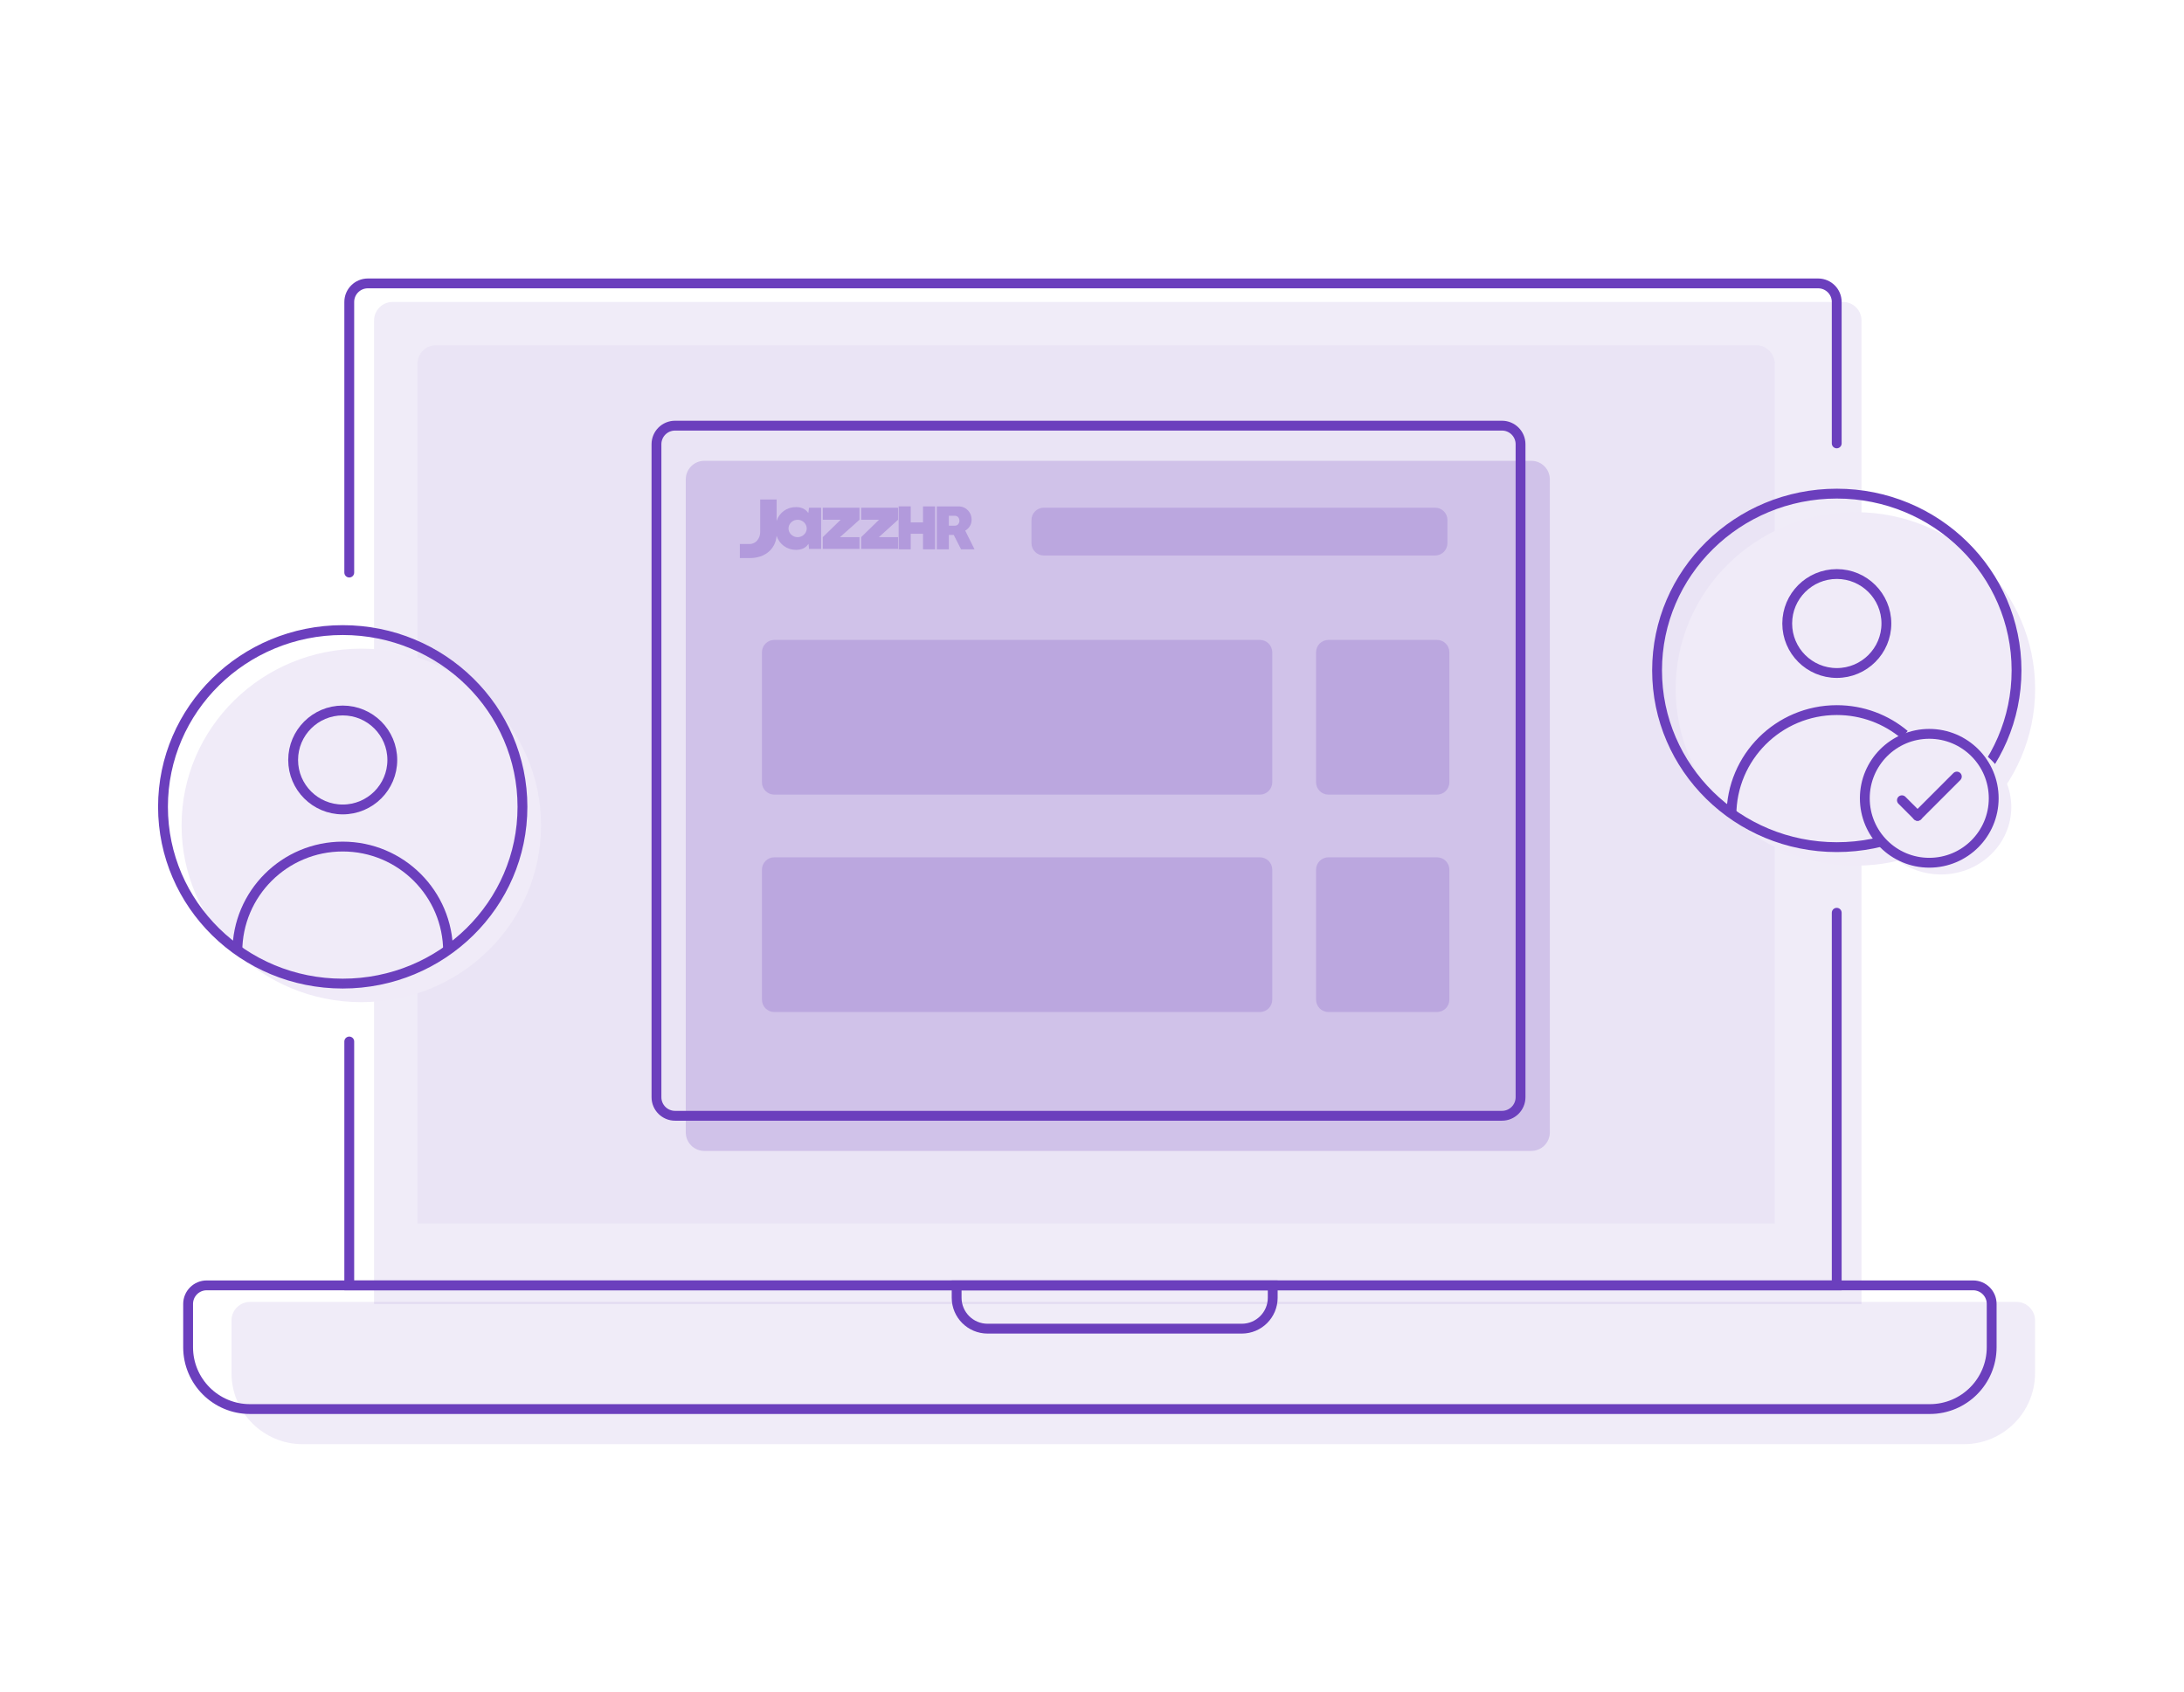 <?xml version="1.0" encoding="UTF-8"?>
<svg width="533px" height="413px" viewBox="0 0 533 413" version="1.1" xmlns="http://www.w3.org/2000/svg" xmlns:xlink="http://www.w3.org/1999/xlink">
    <!-- Generator: Sketch 52.2 (67145) - http://www.bohemiancoding.com/sketch -->
    <title>left right cta</title>
    <desc>Created with Sketch.</desc>
    <g id="(-11-)-Capability-Detail" stroke="none" stroke-width="1" fill="none" fill-rule="evenodd">
        <g id="capability-detail" transform="translate(-723, -4530)">
            <g id="left-right-cta" transform="translate(216, 4530)">
                <g transform="translate(507, 0)" id="Group-7-Copy">
                    <g>
                        <rect id="Mask" fill="#FFFFFF" fill-rule="nonzero" x="0" y="0" width="533" height="413"></rect>
                        <g id="illustration" transform="translate(39, 69)">
                            <path d="M56.816,4.699 L410.768,4.699 C413.27,4.699 415.299,6.727 415.299,9.229 L415.299,249.249 L52.286,249.249 L52.286,9.229 C52.286,6.727 54.314,4.699 56.816,4.699 Z" id="Rectangle-8-Copy-3" fill-opacity="0.1" fill="#6B3FBD" fill-rule="nonzero"></path>
                            <path d="M46.236,70.748 L46.236,4.699 C46.236,2.198 48.267,0.17 50.773,0.17 L404.711,0.17 C407.217,0.17 409.248,2.198 409.248,4.699 C409.248,27.364 409.248,29.337 409.248,39.22 M409.248,153.778 C409.248,180.025 409.248,192.226 409.248,244.72 L46.236,244.72 L46.236,185.199" id="Rectangle-8" stroke="#6B3FBD" stroke-width="2.4" stroke-linecap="round" fill-rule="nonzero"></path>
                            <path d="M67.404,15.266 L389.593,15.266 C392.095,15.266 394.123,17.294 394.123,19.796 L394.123,229.625 L62.874,229.625 L62.874,19.796 C62.874,17.294 64.902,15.266 67.404,15.266 Z" id="Rectangle-8-Copy-2" fill-opacity="0.05" fill="#6B3FBD" fill-rule="nonzero"></path>
                            <path d="M22.028,248.758 L453.12,248.758 C455.622,248.758 457.65,250.787 457.65,253.289 L457.65,266.119 C457.65,275.706 449.878,283.479 440.29,283.479 L34.857,283.479 C25.27,283.479 17.497,275.706 17.497,266.119 L17.497,253.289 C17.497,250.787 19.526,248.758 22.028,248.758 Z" id="Rectangle-8-Copy-4" fill-opacity="0.1" fill="#6B3FBD" fill-rule="nonzero"></path>
                            <path d="M11.44,244.72 L442.532,244.72 C445.034,244.72 447.062,246.748 447.062,249.25 L447.062,259.816 C447.062,268.153 440.304,274.912 431.966,274.912 L22.005,274.912 C13.668,274.912 6.909,268.153 6.909,259.816 L6.909,249.25 C6.909,246.748 8.938,244.72 11.44,244.72 Z" id="Rectangle-8-Copy" stroke="#6B3FBD" stroke-width="2.4" fill-rule="nonzero"></path>
                            <path d="M194.466,244.72 L271.606,244.72 L271.606,247.737 C271.606,251.907 268.226,255.287 264.056,255.287 L202.016,255.287 C197.846,255.287 194.466,251.907 194.466,247.737 L194.466,244.72 Z" id="Rectangle-9" stroke="#6B3FBD" stroke-width="2.4" fill-rule="nonzero"></path>
                            <g id="Group-19" transform="translate(364.626, 51.48)" fill-rule="nonzero">
                                <g id="Group-21">
                                    <g id="Group-23" transform="translate(0, -0)">
                                        <g id="Group-8">
                                            <ellipse id="Oval-2-Copy-2" fill="#F0EBF8" cx="49.178" cy="47.669" rx="43.864" ry="43.141"></ellipse>
                                            <ellipse id="Oval-2-Copy-3" stroke="#6B3FBD" stroke-width="2.4" cx="44.641" cy="43.141" rx="43.864" ry="43.141"></ellipse>
                                            <ellipse id="Oval-6" stroke="#6B3FBD" stroke-width="2.4" cx="44.641" cy="31.701" rx="12.1" ry="12.077"></ellipse>
                                            <path d="M61.173,58.842 C56.703,55.093 50.936,52.835 44.641,52.835 C30.439,52.835 18.927,64.324 18.927,78.498" id="Oval-6-Copy" stroke="#6B3FBD" stroke-width="2.4"></path>
                                        </g>
                                    </g>
                                    <g id="Group-15" transform="translate(51.477, 58.63)">
                                        <ellipse id="Oval-2-Copy-70" fill="#F0EBF8" cx="18.589" cy="17.875" rx="17.159" ry="16.445"></ellipse>
                                        <path d="M22.461,10.427 L12.869,20.02" id="Line" stroke="#6B3FBD" stroke-width="2.4" stroke-linecap="round"></path>
                                        <path d="M12.869,20.02 L9.056,16.207" id="Line-4" stroke="#6B3FBD" stroke-width="2.4" stroke-linecap="round"></path>
                                        <ellipse id="Oval-2" stroke="#6B3FBD" stroke-width="2.4" cx="15.729" cy="15.73" rx="15.729" ry="15.73"></ellipse>
                                    </g>
                                </g>
                            </g>
                            <g id="Group-23" transform="translate(0, 84.786)" fill-rule="nonzero">
                                <g id="Group-8">
                                    <ellipse id="Oval-2-Copy-2" fill="#F0EBF8" cx="49.178" cy="47.669" rx="43.864" ry="43.141"></ellipse>
                                    <ellipse id="Oval-2-Copy-3" stroke="#6B3FBD" stroke-width="2.4" cx="44.641" cy="43.141" rx="43.864" ry="43.141"></ellipse>
                                    <ellipse id="Oval-6" stroke="#6B3FBD" stroke-width="2.4" cx="44.641" cy="31.701" rx="12.1" ry="12.077"></ellipse>
                                    <path d="M70.354,78.498 C70.354,64.324 58.842,52.835 44.641,52.835 C30.439,52.835 18.927,64.324 18.927,78.498" id="Oval-6-Copy" stroke="#6B3FBD" stroke-width="2.4"></path>
                                </g>
                            </g>
                            <g id="Group-3" transform="translate(121.112, 34.32)">
                                <g id="Group-22" transform="translate(0.098, 0.57)" fill-rule="nonzero">
                                    <path d="M11.68,8.58 L213.495,8.58 C215.997,8.58 218.025,10.608 218.025,13.11 L218.025,172.489 C218.025,174.991 215.997,177.019 213.495,177.019 L11.68,177.019 C9.178,177.019 7.15,174.991 7.15,172.489 L7.15,13.11 C7.15,10.608 9.178,8.58 11.68,8.58 Z" id="Rectangle-10-Copy" fill-opacity="0.2" fill="#6B3FBD"></path>
                                    <path d="M94.534,20.02 L190.017,20.02 C191.685,20.02 193.037,21.372 193.037,23.04 L193.037,28.674 C193.037,30.342 191.685,31.694 190.017,31.694 L94.534,31.694 C92.866,31.694 91.514,30.342 91.514,28.674 L91.514,23.04 C91.514,21.372 92.866,20.02 94.534,20.02 Z" id="Rectangle-11" fill-opacity="0.2" fill="#6B3FBD"></path>
                                    <path d="M28.758,52.293 L147.263,52.293 C148.931,52.293 150.284,53.645 150.284,55.313 L150.284,87.036 C150.284,88.704 148.931,90.056 147.263,90.056 L28.758,90.056 C27.09,90.056 25.738,88.704 25.738,87.036 L25.738,55.313 C25.738,53.645 27.09,52.293 28.758,52.293 Z" id="Rectangle-11-Copy" fill-opacity="0.2" fill="#6B3FBD"></path>
                                    <path d="M163.989,52.293 L190.487,52.293 C192.155,52.293 193.507,53.645 193.507,55.313 L193.507,87.036 C193.507,88.704 192.155,90.056 190.487,90.056 L163.989,90.056 C162.321,90.056 160.969,88.704 160.969,87.036 L160.969,55.313 C160.969,53.645 162.321,52.293 163.989,52.293 Z" id="Rectangle-11-Copy-2" fill-opacity="0.2" fill="#6B3FBD"></path>
                                    <path d="M28.758,105.353 L147.263,105.353 C148.931,105.353 150.284,106.705 150.284,108.373 L150.284,140.096 C150.284,141.764 148.931,143.116 147.263,143.116 L28.758,143.116 C27.09,143.116 25.738,141.764 25.738,140.096 L25.738,108.373 C25.738,106.705 27.09,105.353 28.758,105.353 Z" id="Rectangle-11-Copy-4" fill-opacity="0.2" fill="#6B3FBD"></path>
                                    <path d="M163.989,105.353 L190.487,105.353 C192.155,105.353 193.507,106.705 193.507,108.373 L193.507,140.096 C193.507,141.764 192.155,143.116 190.487,143.116 L163.989,143.116 C162.321,143.116 160.969,141.764 160.969,140.096 L160.969,108.373 C160.969,106.705 162.321,105.353 163.989,105.353 Z" id="Rectangle-11-Copy-5" fill-opacity="0.2" fill="#6B3FBD"></path>
                                    <path d="M4.53,0 L206.345,0 C208.847,-4.59606723e-16 210.875,2.028 210.875,4.53 L210.875,163.909 C210.875,166.411 208.847,168.439 206.345,168.439 L4.53,168.439 C2.028,168.439 5.635475e-15,166.411 5.32907052e-15,163.909 L0,4.53 C-3.06404482e-16,2.028 2.028,-9.31035589e-15 4.53,-9.76996262e-15 Z" id="Rectangle-10" stroke="#6B3FBD" stroke-width="2.4"></path>
                                </g>
                                <g id="Group-11" transform="translate(20.449, 18.59)" fill="#6B3FBD" fill-opacity="0.3">
                                    <path d="M20.231,4.947 L20.231,2.011 L29.197,2.011 L29.197,4.947 L24.432,9.198 L29.197,9.198 L29.197,12.06 L20.231,12.06 L20.231,9.198 L24.593,4.947 L20.231,4.947 Z M38.607,2.011 L38.607,4.947 L33.922,9.198 L38.607,9.198 L38.607,12.06 L29.601,12.06 L29.601,9.198 L33.963,4.947 L29.601,4.947 L29.601,2.011 L38.607,2.011 Z M4.968,0 L8.966,0 L8.966,5.218 C9.653,3.208 11.43,1.855 13.691,1.855 C15.064,1.855 16.074,2.358 16.68,3.285 L16.72,3.285 L16.882,2.01 L19.83,2.01 L19.83,12.058 L16.882,12.058 L16.761,10.86 L16.72,10.86 C16.115,11.788 15.105,12.29 13.732,12.29 C11.43,12.29 9.612,10.899 8.966,8.851 C8.723,12.058 6.179,14.3 2.423,14.3 L0,14.3 L0,10.86 L2.423,10.86 C3.958,10.86 4.968,9.431 4.968,7.923 L4.968,0 Z M11.874,7.073 C11.874,8.232 12.883,9.198 14.095,9.198 C15.307,9.198 16.317,8.232 16.317,7.073 C16.317,5.913 15.307,4.947 14.095,4.947 C12.883,4.947 11.874,5.913 11.874,7.073 Z" id="Combined-Shape"></path>
                                    <g id="Group-18" transform="translate(38.607, 1.43)">
                                        <polygon id="Fill-10" points="6.093 4.167 3.092 4.167 3.092 0.246 0.145 0.246 0.145 10.736 3.092 10.736 3.092 6.936 6.093 6.936 6.093 10.734 9.04 10.734 9.04 0.258 6.093 0.258"></polygon>
                                        <path d="M13.961,4.959 L13.958,4.959 C13.952,4.959 13.946,4.961 13.939,4.961 C13.932,4.961 13.926,4.959 13.919,4.959 L12.399,4.959 L12.399,2.549 L13.958,2.549 L13.958,2.553 C14.522,2.566 14.978,3.098 14.978,3.756 C14.978,4.413 14.524,4.945 13.961,4.959 M17.954,3.485 C17.954,1.705 16.606,0.254 14.725,0.254 L12.396,0.254 L12.396,0.253 L9.46,0.253 L9.46,10.732 L12.396,10.732 L12.396,7.226 L13.593,7.226 L15.376,10.736 L18.662,10.736 L16.395,6.179 C17.381,5.588 17.954,4.633 17.954,3.485" id="Fill-12"></path>
                                    </g>
                                </g>
                            </g>
                        </g>
                    </g>
                </g>
            </g>
        </g>
    </g>
</svg>